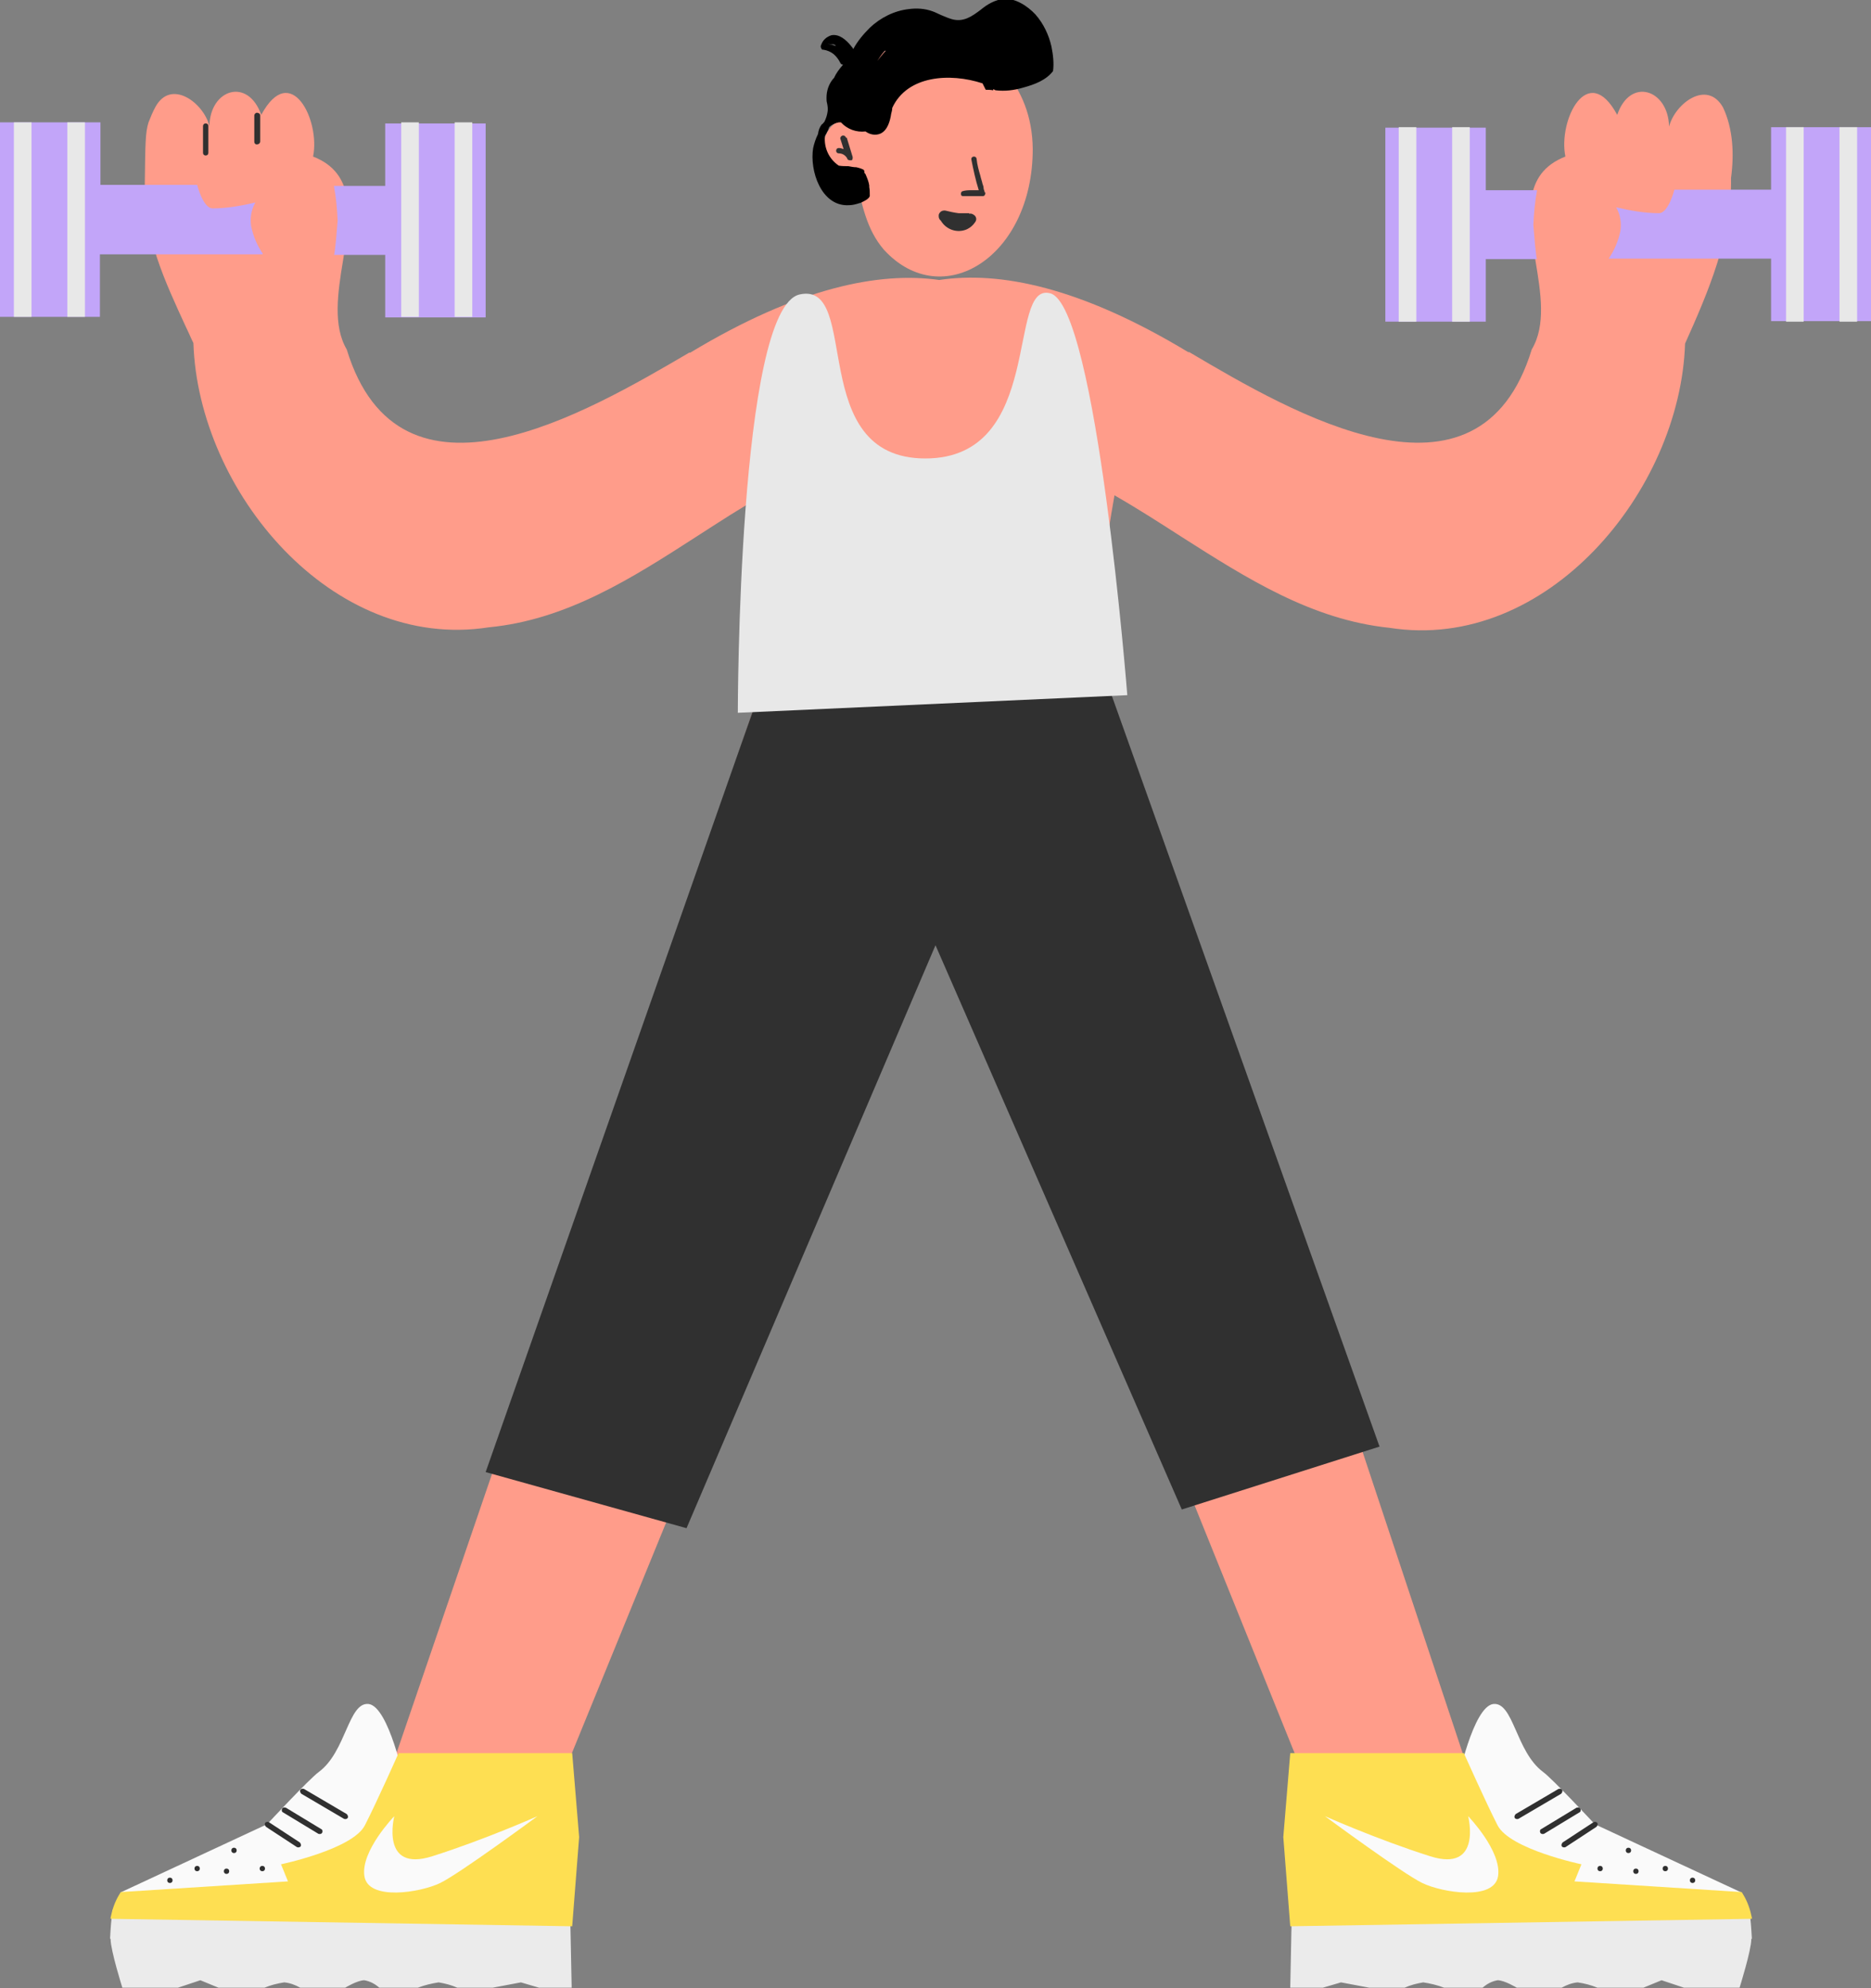 <?xml version="1.0" encoding="UTF-8"?>
<svg xmlns="http://www.w3.org/2000/svg" xmlns:xlink="http://www.w3.org/1999/xlink" id="Layer_2" data-name="Layer 2" viewBox="0 0 350.2 372.1">
  <rect x="0" y="0" width="350.2" height="372.1" fill="#808080" stroke="none"/>
  <defs>
    <clipPath id="clippath">
      <rect width="350.2" height="372.1" style="fill: none; stroke-width: 0px;"></rect>
    </clipPath>
  </defs>
  <g id="Layer_1-2" data-name="Layer 1">
    <g style="clip-path: url(#clippath);">
      <g id="Group_145" data-name="Group 145">
        <path id="Path_988" data-name="Path 988" d="m312.4,23.7c1.1-4.3,7.1-8.9,10.1-3.6,1.9,4,2.1,8.8,1.5,13.2.2,10.9-4.2,21.2-8.6,31-.9,27.6-25.9,57.8-55.3,53.2-14.6-1.5-26.8-9.3-38.9-17-4.2-2.7-8.4-5.4-12.6-7.8-1.7,9.5-2.9,19.1-3.5,28.7l69.3,208.6,37.4,37.7h-53.5l-80.9-200.4-1.8-2-3.7,4.1-81,198.2h-57.6l40.3-37.7,68.9-201.4.2-.5,1.6-4.7h.6c.3-4.8.9-20.1-1.9-30.7-4.3,2.4-8.4,5.1-12.6,7.8-12.1,7.8-24.3,15.6-38.9,17-29.4,4.6-54.4-25.5-55.3-53.2-.5-1-.9-2-1.4-3-4-8.7-7.9-17-7.7-26.8.1-7.5.1-9.6.7-11.5.4-1,.8-2,1.3-2.9,2.9-5.3,9-.8,10.1,3.6.1-6.9,7.2-9.2,9.7-2.1,5.5-10.2,11.1,1,9.7,7.8,8.2,3.2,6.9,11.3,5.6,19.5-1,6-1.9,12.2.7,16.6,9.9,32.4,44.8,11.9,64.1.6h.2c20.2-12.2,35.4-15.2,46.6-13.6,11.3-1.7,26.4,1.3,46.6,13.5h.2c19.3,11.4,54.2,31.9,64.1-.5,2.7-4.5,1.7-10.6.7-16.6-1.3-8.3-2.6-16.3,5.6-19.5-1.4-6.8,4.2-18,9.7-7.8,2.4-7.1,9.5-4.8,9.7,2.1" style="fill: #ff9c8a; fill-rule: evenodd; stroke-width: 0px;"></path>
        <path id="Path_989" data-name="Path 989" d="m48.7,21.6c0-.3-.3-.5-.6-.5-.3,0-.5.3-.5.5v4.9h0c0,.4.3.6.6.5.3,0,.5-.3.5-.5v-4.9h0Zm-10.2,1.5c.3,0,.5.2.5.5h0v5c0,.3-.2.5-.5.5-.3,0-.5-.2-.5-.5h0v-5c0-.3.2-.5.5-.5" style="fill: #303030; fill-rule: evenodd; stroke-width: 0px;"></path>
        <path id="Path_990" data-name="Path 990" d="m258.3,270.7l-37.1,11.8-46.1-105.6-46.6,109.1-37.6-10.5,52.5-149.5,31.6,1.3,31.6-1.3,51.6,144.7Z" style="fill: #303030; stroke-width: 0px;"></path>
        <path id="Path_991" data-name="Path 991" d="m20.7,362.9c0,2.1,2.2,9.1,2.2,9.1h10.4s4.2-1.4,4.2-1.4l3.4,1.4h8.6c1.2-.5,2.4-.8,3.7-1,1.1.1,2.1.5,3,1h8.4s2.3-1.4,3.6-1.4c1.1.2,2,.7,2.8,1.4h7.2c1.3-.5,2.6-.8,3.9-1,1.2.2,2.4.5,3.5,1h6.6s5.3-1,5.3-1l3.4,1h6.1s-.3-14.8-.3-14.8l-85.6.2c-.3,1.8-.4,3.6-.5,5.4" style="fill: #ebebeb; stroke-width: 0px;"></path>
        <path id="Path_992" data-name="Path 992" d="m69,318.9c3.8.5,6.7,14.6,6.7,14.6,0,0-1,9.6-4.5,12.8s-16.3,6.6-16.3,6.6l-32.4,1.3,27.5-12.8s7.9-8.5,9.7-9.8c5.1-3.8,5.5-13.1,9.3-12.7" style="fill: #fafafa; fill-rule: evenodd; stroke-width: 0px;"></path>
        <path id="Path_993" data-name="Path 993" d="m20.6,359.1l86.5,1.4,1.3-16.7-1.3-15.7h-32.5s-4,9-6.3,13.5-15.7,7.3-15.7,7.3l1.3,3.2-31.3,2c-.1.2-.2.3-.3.5-.8,1.3-1.3,2.8-1.6,4.3,0,0,0,0,0,.2" style="fill: #fedf52; fill-rule: evenodd; stroke-width: 0px;"></path>
        <path id="Path_994" data-name="Path 994" d="m73.8,339.9s-2.7,10.6,7.1,7.5,19.7-7.5,19.7-7.5c0,0-14.5,10.7-18.2,12.5s-13.5,3.4-14.2-1.3,5.6-11.2,5.6-11.2" style="fill: #fafafa; fill-rule: evenodd; stroke-width: 0px;"></path>
        <path id="Path_995" data-name="Path 995" d="m56.9,334.8h0c-.3-.1-.6,0-.7.2-.1.2,0,.5.2.7l8,4.7h0c.3.1.6,0,.7-.2.1-.2,0-.5-.2-.7l-8-4.7Zm-3.4,3.5h0s6.6,4,6.6,4c.3.1.3.5.2.7-.1.2-.4.3-.7.2h0s-6.6-4-6.6-4c-.3-.1-.3-.5-.2-.7.1-.2.4-.3.6-.2h0Zm-3.2,2.7h0s5.8,3.8,5.8,3.8c.2.2.3.5.2.7-.1.2-.4.3-.7.2h0s-5.8-3.8-5.8-3.8c-.2-.2-.3-.5-.2-.7.1-.2.4-.3.7-.2" style="fill: #303030; fill-rule: evenodd; stroke-width: 0px;"></path>
        <path id="Path_996" data-name="Path 996" d="m36.9,349.2c.3,0,.5.2.5.5s-.2.5-.5.5-.5-.2-.5-.5.2-.5.5-.5h0" style="fill: #303030; stroke-width: 0px;"></path>
        <path id="Path_997" data-name="Path 997" d="m31.8,351.4c.3,0,.5.2.5.5s-.2.5-.5.5-.5-.2-.5-.5.2-.5.5-.5h0" style="fill: #303030; stroke-width: 0px;"></path>
        <path id="Path_998" data-name="Path 998" d="m42.4,349.7c.3,0,.5.2.5.5s-.2.5-.5.5-.5-.2-.5-.5.2-.5.5-.5h0" style="fill: #303030; stroke-width: 0px;"></path>
        <path id="Path_999" data-name="Path 999" d="m43.8,345.8c.3,0,.5.2.5.5s-.2.5-.5.5-.5-.2-.5-.5.2-.5.5-.5h0" style="fill: #303030; stroke-width: 0px;"></path>
        <path id="Path_1000" data-name="Path 1000" d="m49.1,349.2c.3,0,.5.2.5.5s-.2.5-.5.5-.5-.2-.5-.5.2-.5.5-.5h0" style="fill: #303030; stroke-width: 0px;"></path>
        <path id="Path_1001" data-name="Path 1001" d="m327.8,362.9c0,2.1-2.2,9.1-2.2,9.1h-10.4s-4.2-1.4-4.2-1.4l-3.4,1.4h-8.6c-1.2-.5-2.4-.8-3.7-1-1.1.1-2.1.5-3,1h-8.4s-2.3-1.4-3.6-1.4c-1.1.2-2,.7-2.8,1.4h-7.2c-1.3-.5-2.6-.8-3.9-1-1.2.2-2.4.5-3.5,1h-6.6s-5.3-1-5.3-1l-3.4,1h-6.1s.3-14.8.3-14.8l85.6.2c.3,1.8.4,3.6.5,5.4" style="fill: #ebebeb; stroke-width: 0px;"></path>
        <path id="Path_1002" data-name="Path 1002" d="m279.5,318.9c-3.8.5-6.7,14.6-6.7,14.6,0,0,1,9.6,4.5,12.8s16.3,6.6,16.3,6.6l32.4,1.3-27.5-12.8s-7.9-8.5-9.7-9.8c-5.1-3.8-5.5-13.1-9.3-12.7" style="fill: #fafafa; fill-rule: evenodd; stroke-width: 0px;"></path>
        <path id="Path_1003" data-name="Path 1003" d="m328,359.1l-86.5,1.4-1.3-16.7,1.3-15.7h32.5s4,9,6.3,13.5,15.7,7.3,15.7,7.3l-1.3,3.2,31.3,2c.1.2.2.3.3.5.8,1.3,1.3,2.8,1.6,4.3,0,0,0,0,0,.2" style="fill: #fedf52; fill-rule: evenodd; stroke-width: 0px;"></path>
        <path id="Path_1004" data-name="Path 1004" d="m274.8,339.9s2.7,10.6-7.1,7.5-19.7-7.5-19.7-7.5c0,0,14.5,10.7,18.2,12.5s13.5,3.4,14.2-1.3-5.6-11.2-5.6-11.2" style="fill: #fafafa; fill-rule: evenodd; stroke-width: 0px;"></path>
        <path id="Path_1005" data-name="Path 1005" d="m291.7,334.8h0c.3-.1.6,0,.7.2.1.2,0,.5-.2.7l-8,4.7h0c-.3.1-.6,0-.7-.2-.1-.2,0-.5.2-.7l8-4.7Zm3.4,3.5h0s-6.6,4-6.6,4c-.3.1-.3.5-.2.7.1.2.4.3.7.2h0s6.6-4,6.6-4c.3-.1.3-.5.2-.7-.1-.2-.4-.3-.6-.2h0Zm3.2,2.7h0s-5.8,3.8-5.8,3.8c-.2.2-.3.5-.2.7.1.2.4.3.7.2h0s5.8-3.8,5.8-3.8c.2-.2.3-.5.2-.7-.1-.2-.4-.3-.7-.2" style="fill: #303030; fill-rule: evenodd; stroke-width: 0px;"></path>
        <path id="Path_1006" data-name="Path 1006" d="m311.7,349.2c-.3,0-.5.2-.5.5,0,.3.2.5.5.5.3,0,.5-.2.5-.5s-.2-.5-.5-.5h0" style="fill: #303030; stroke-width: 0px;"></path>
        <path id="Path_1007" data-name="Path 1007" d="m316.8,351.4c-.3,0-.5.2-.5.5,0,.3.2.5.5.5.3,0,.5-.2.5-.5s-.2-.5-.5-.5h0" style="fill: #303030; stroke-width: 0px;"></path>
        <path id="Path_1008" data-name="Path 1008" d="m306.2,349.7c-.3,0-.5.2-.5.5,0,.3.2.5.5.5.3,0,.5-.2.5-.5s-.2-.5-.5-.5h0" style="fill: #303030; stroke-width: 0px;"></path>
        <path id="Path_1009" data-name="Path 1009" d="m304.8,345.8c-.3,0-.5.2-.5.5,0,.3.2.5.5.5.3,0,.5-.2.5-.5s-.2-.5-.5-.5h0" style="fill: #303030; stroke-width: 0px;"></path>
        <path id="Path_1010" data-name="Path 1010" d="m299.5,349.2c-.3,0-.5.2-.5.5,0,.3.2.5.5.5.3,0,.5-.2.5-.5s-.2-.5-.5-.5h0" style="fill: #303030; stroke-width: 0px;"></path>
        <path id="Path_1011" data-name="Path 1011" d="m211,130.1l-72.9,3.3s0-75.8,11.6-78.3,1,30.7,23.5,30.7,15.1-33.2,23.4-30.9c8.7,2.4,14.4,75.2,14.4,75.2" style="fill: #e8e8e8; fill-rule: evenodd; stroke-width: 0px;"></path>
        <path id="Path_1012" data-name="Path 1012" d="m301.1,48.4h30.4v11.7h18.8V23.8h-18.8v11.7h-18.1s-1.1,4.4-2.9,4.4c-2.7,0-5.4-.5-8-1.1.8,1.4,1,2.9.8,4.4-.4,1.9-1.1,3.6-2.2,5.2" style="fill: #c2a5f9; fill-rule: evenodd; stroke-width: 0px;"></path>
        <rect id="Rectangle_128" data-name="Rectangle 128" x="344.3" y="23.8" width="3.3" height="36.4" style="fill: #e8e8e8; stroke-width: 0px;"></rect>
        <rect id="Rectangle_129" data-name="Rectangle 129" x="334.3" y="23.8" width="3.3" height="36.4" style="fill: #e8e8e8; stroke-width: 0px;"></rect>
        <path id="Path_1013" data-name="Path 1013" d="m287.7,48.5h-9.6v11.7h-18.8V23.9h18.8v11.7h9.6c-.4,2.1-.6,4.3-.7,6.5.5,6.5.7,6.5.7,6.5" style="fill: #c2a5f9; fill-rule: evenodd; stroke-width: 0px;"></path>
        <rect id="Rectangle_130" data-name="Rectangle 130" x="271.8" y="23.8" width="3.3" height="36.4" style="fill: #e8e8e8; stroke-width: 0px;"></rect>
        <rect id="Rectangle_131" data-name="Rectangle 131" x="261.8" y="23.8" width="3.3" height="36.4" style="fill: #e8e8e8; stroke-width: 0px;"></rect>
        <path id="Path_1014" data-name="Path 1014" d="m49.1,47.6h-30.4v11.7H0V22.9h18.8v11.7h18.1s1.1,4.4,2.9,4.4c2.7,0,5.4-.5,8-1.1-.8,1.4-1,2.9-.8,4.4.4,1.9,1.1,3.6,2.2,5.2" style="fill: #c2a5f9; fill-rule: evenodd; stroke-width: 0px;"></path>
        <rect id="Rectangle_132" data-name="Rectangle 132" x="2.6" y="22.9" width="3.3" height="36.4" style="fill: #e8e8e8; stroke-width: 0px;"></rect>
        <rect id="Rectangle_133" data-name="Rectangle 133" x="12.6" y="22.9" width="3.3" height="36.4" style="fill: #e8e8e8; stroke-width: 0px;"></rect>
        <path id="Path_1015" data-name="Path 1015" d="m62.5,47.7h9.6v11.7h18.8V23.1h-18.8v11.7h-9.6c.4,2.1.6,4.3.7,6.5-.5,6.5-.7,6.5-.7,6.5" style="fill: #c2a5f9; fill-rule: evenodd; stroke-width: 0px;"></path>
        <rect id="Rectangle_134" data-name="Rectangle 134" x="75.1" y="22.9" width="3.3" height="36.4" style="fill: #e8e8e8; stroke-width: 0px;"></rect>
        <rect id="Rectangle_135" data-name="Rectangle 135" x="85.1" y="22.9" width="3.3" height="36.4" style="fill: #e8e8e8; stroke-width: 0px;"></rect>
        <path id="Path_1016" data-name="Path 1016" d="m153.9,28.4c0-3.4,2.4-7,5.6-5.6.2,0,.4,0,.6,0,0-24.4,33-19.4,33.2,5.1,0,20.2-16.9,30.7-27.8,18.9-3.4-3.9-4.1-8.6-5.3-13.2-3.6.1-6-1.9-6.3-5.1" style="fill: #ff9c8a; stroke-width: 0px;"></path>
        <path id="Path_1017" data-name="Path 1017" d="m184.5,16.8c.4,0,.9,0,1.4.1,0,0,0,0,0-.1s0,0,0-.1c.2,0,.3.2.5.2,0,0,0,0,0,0h0c1.7.2,3.4,0,5.1-.5,2.2-.6,4.3-1.4,5.6-3.1.2-1.5,0-3.1-.3-4.6-.5-2.2-1.5-4.3-3-6-1.5-1.6-3.8-3.1-6-2.9-1.6.2-3,1-4.2,2-1.6,1.2-3.2,2.4-5.4,1.8-.7-.2-1.4-.5-2.1-.8-.5-.2-1-.5-1.6-.7-1.4-.5-2.9-.6-4.4-.4-2.7.3-5.3,1.6-7.3,3.5-1.2,1.2-2.3,2.5-3.1,4,0,0,0-.1-.1-.2,0-.1-.2-.2-.3-.4-.9-1.1-2.2-2.3-3.7-2-.9.3-1.6.9-1.9,1.8-.2.3,0,.7.2.9,0,0,0,0,.2,0,.7.1,1.4.4,1.9.8.6.5,1,1.1,1.3,1.7.1.2.3.3.5.3-.7.8-1.3,1.6-1.7,2.5,0,0-.1.1-.2.2-.8,1-1.2,2.2-1.2,3.5,0,.3,0,.7.1,1,.1.5.2,1.1.1,1.6-.1.7-.3,1.3-.6,1.9-.2.2-.3.4-.5.5-.4.5-.6,1.1-.7,1.8-.4.8-.7,1.7-.9,2.6-.7,4.2,1.5,11,6.7,10.7.7,0,1.4-.2,2-.4h.1c.6-.3,1.6-.7,1.8-1.3,0-.6,0-1.2-.1-1.7,0,0,0-.2,0-.3-.1-.7-.4-1.4-.7-2.1,0,0-.1-.2-.2-.2,0-.3,0-.6-.3-.7-.4-.2-.8-.3-1.2-.4-.5,0-1-.1-1.5-.2-.6,0-1.2,0-1.8-.1h0c-1.8-1.2-2.8-3.3-2.6-5.5,0,0,0,0,0,0h0c.1-.3.3-.5.4-.8.2-.3.3-.6.4-.9.5-.5,1.2-.8,1.8-.9.1,0,.3,0,.4,0,1.2,1.3,2.9,1.9,4.6,1.7.8.6,1.9.8,2.8.4,1.3-.6,1.8-2.3,2-3.7.1-.4.2-.7.2-1.1,2.8-6.1,10.8-6.6,16.9-4.6.1.2.2.4.3.6h0Zm-28.9-8.5s0,0,.1,0h0s0,0,.1,0h0s0,0,0,0h0s0,0,0,0c0,0,.1,0,.2,0h0s0,0,0,0h0s0,0,0,0c.1,0,.2.1.4.2h0c0,0,0,.1,0,.1-.5-.2-1-.3-1.5-.4m10.6,1.4c-.5.6-.9,1.2-1.3,1.8.5-.6,1-1.3,1.6-1.9h-.1s-.1,0-.1,0" style="fill-rule: evenodd; stroke-width: 0px;"></path>
        <path id="Path_1018" data-name="Path 1018" d="m158.3,25.7c-.1-.3-.4-.4-.7-.3-.2.1-.4.4-.3.6l.6,1.9c-.3-.1-.6-.2-.9-.2h0c-.3,0-.5.2-.5.5,0,.3.2.5.5.5.7,0,1.3.4,1.6,1,0,.2.3.3.5.3,0,0,.1,0,.2,0,0,0,.1,0,.1,0,.2-.1.2-.4.2-.6l-1.1-3.6h0Z" style="fill: #303030; fill-rule: evenodd; stroke-width: 0px;"></path>
        <path id="Path_1019" data-name="Path 1019" d="m181.4,39.9s0,0,0,0c0,0-.1,0-.1,0,0,0-.2,0-.3,0,0,0-.2,0-.3,0-.1,0-.2,0-.3,0,0,0,0,0,.1,0,0,0-.1,0-.2,0h0c-.1,0-.2,0-.3,0-.2,0-.4,0-.6,0-.8-.1-1.7-.3-2.5-.5-.3,0-.5,0-.8.2-.2.2-.4.4-.4.7,0,.3,0,.5.2.8,0,0,.1.1.2.2,1,1.7,3.1,2.4,4.9,1.6.6-.3,1.1-.7,1.5-1.3.3-.4.3-.8,0-1.2-.3-.3-.7-.5-1.1-.4" style="fill: #303030; stroke-width: 0px;"></path>
        <path id="Path_1020" data-name="Path 1020" d="m184.3,36c0-.3-.2-.5-.2-.8s-.1-.5-.2-.8c-.1-.5-.3-1-.4-1.5-.3-1-.6-2.1-.7-3.1,0-.3-.2-.5-.5-.5-.3,0-.5.2-.5.5.4,2,.8,3.9,1.4,5.8-.4,0-.9,0-1.3,0-.6,0-1.2,0-1.8.2-.2.1-.3.4-.2.7,0,.1.2.2.3.2.3,0,.6,0,.9,0,.3,0,.6,0,.9,0,.7,0,1.3,0,2,0,.3,0,.5-.4.4-.7" style="fill: #303030; stroke-width: 0px;"></path>
      </g>
    </g>
  </g>
</svg>

